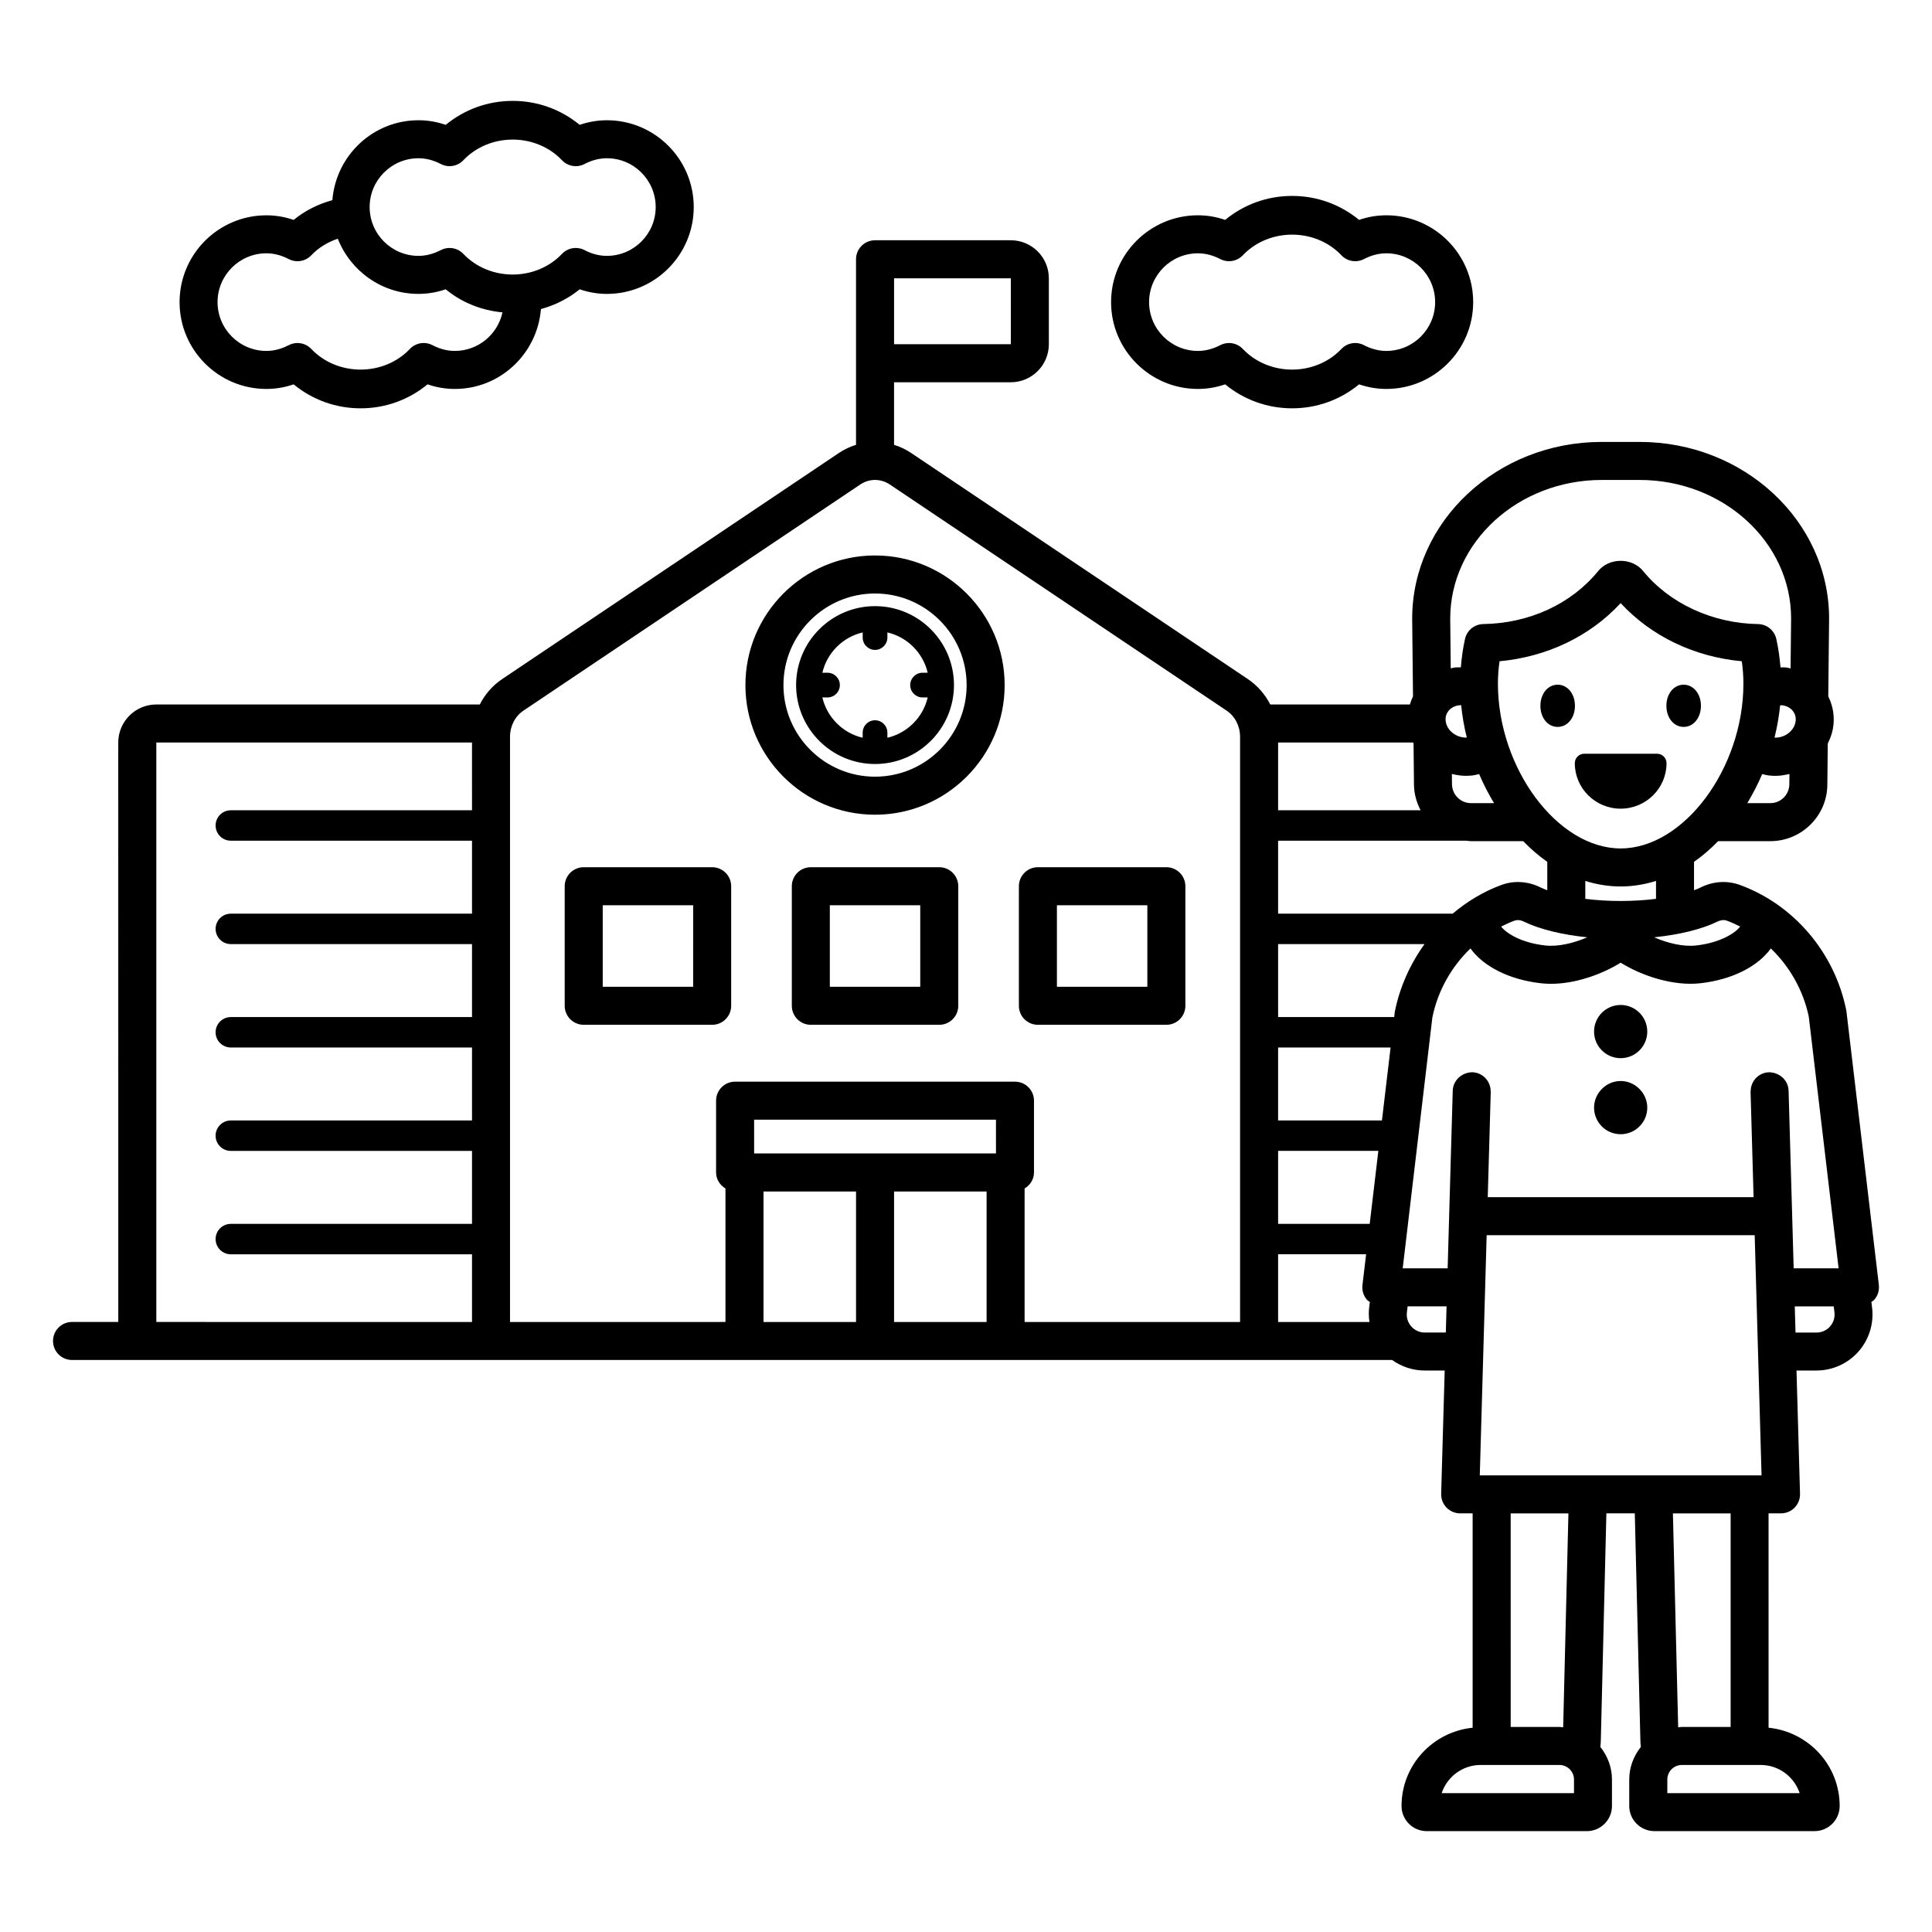 <?xml version="1.0" encoding="UTF-8"?>
<!-- The Best Svg Icon site in the world: iconSvg.co, Visit us! https://iconsvg.co -->
<svg fill="#000000" width="800px" height="800px" version="1.1" viewBox="144 144 512 512" xmlns="http://www.w3.org/2000/svg">
 <path d="m332.73 373.82h-34.039c-2.781 0-5.039 2.254-5.039 5.039v31.684c0 2.785 2.254 5.039 5.039 5.039h34.039c2.781 0 5.039-2.254 5.039-5.039v-31.684c0-2.781-2.258-5.039-5.039-5.039zm-5.039 31.684h-23.961v-21.605h23.965zm65.223-31.684h-34.035c-2.781 0-5.039 2.254-5.039 5.039v31.684c0 2.785 2.254 5.039 5.039 5.039h34.035c2.781 0 5.039-2.254 5.039-5.039v-31.684c-0.004-2.781-2.258-5.039-5.039-5.039zm-5.039 31.684h-23.961v-21.605h23.961zm65.223-31.684h-34.043c-2.785 0-5.039 2.254-5.039 5.039v31.684c0 2.785 2.254 5.039 5.039 5.039h34.043c2.785 0 5.039-2.254 5.039-5.039v-31.684c0-2.781-2.254-5.039-5.039-5.039zm-5.039 31.684h-23.965v-21.605h23.965zm-72.164-114.3c-18.941 0-34.352 15.41-34.352 34.352 0 18.941 15.41 34.352 34.352 34.352s34.348-15.41 34.348-34.352c0-18.941-15.41-34.352-34.348-34.352zm0 58.625c-13.387 0-24.273-10.891-24.273-24.273 0-13.387 10.891-24.273 24.273-24.273 13.387 0 24.273 10.891 24.273 24.273 0 13.383-10.891 24.273-24.273 24.273zm0-45.195c-11.535 0-20.918 9.387-20.918 20.918 0 11.535 9.387 20.918 20.918 20.918 11.535 0 20.918-9.383 20.918-20.918 0-11.531-9.383-20.918-20.918-20.918zm12.594 24.195h1.363c-1.242 5.289-5.394 9.441-10.684 10.684v-1.363c0-1.809-1.465-3.273-3.273-3.273s-3.273 1.465-3.273 3.273v1.363c-5.289-1.242-9.441-5.394-10.688-10.684h1.363c1.809 0 3.273-1.465 3.273-3.273 0-1.809-1.465-3.273-3.273-3.273h-1.363c1.242-5.289 5.398-9.441 10.688-10.688v1.363c0 1.809 1.465 3.273 3.273 3.273s3.273-1.465 3.273-3.273v-1.363c5.289 1.242 9.441 5.398 10.684 10.688h-1.363c-1.809 0-3.273 1.465-3.273 3.273 0 1.809 1.465 3.273 3.273 3.273zm-173.9-81.754c2.449 0 4.867-0.41 7.223-1.219 5.012 4.117 11.199 6.352 17.75 6.352 6.551 0 12.734-2.234 17.746-6.352 2.356 0.809 4.773 1.219 7.223 1.219 12.059 0 21.867-9.355 22.824-21.168 3.723-1.035 7.223-2.742 10.262-5.238 2.356 0.809 4.773 1.219 7.223 1.219 12.688 0 23.008-10.32 23.008-23.012 0-12.688-10.32-23.008-23.008-23.008-2.449 0-4.867 0.41-7.223 1.219-5.012-4.117-11.199-6.352-17.746-6.352-6.551 0-12.734 2.234-17.75 6.352-2.356-0.809-4.773-1.219-7.219-1.219-12.059 0-21.871 9.355-22.824 21.172-3.719 1.035-7.219 2.742-10.258 5.238-2.356-0.809-4.773-1.219-7.223-1.219-12.688 0-23.008 10.32-23.008 23.012-0.008 12.68 10.316 23.004 23 23.004zm40.309-61.137c1.988 0 3.981 0.512 5.922 1.523 1.992 1.047 4.434 0.629 5.977-0.996 6.941-7.301 19.195-7.301 26.137 0 1.543 1.625 3.988 2.043 5.977 0.996 1.941-1.012 3.934-1.523 5.922-1.523 7.133 0 12.934 5.801 12.934 12.934 0 7.133-5.801 12.934-12.934 12.934-1.988 0-3.984-0.512-5.922-1.523-1.992-1.039-4.434-0.629-5.981 0.996-6.93 7.301-19.191 7.301-26.137 0-0.973-1.027-2.301-1.566-3.652-1.566-0.789 0-1.59 0.188-2.324 0.57-1.941 1.012-3.934 1.523-5.922 1.523-7.133 0-12.934-5.805-12.934-12.934 0.004-7.133 5.805-12.934 12.938-12.934zm-40.309 25.191c1.988 0 3.984 0.512 5.922 1.523 1.992 1.039 4.434 0.633 5.977-0.996 1.984-2.09 4.426-3.508 7.031-4.402 3.363 8.543 11.652 14.629 21.375 14.629 2.449 0 4.863-0.41 7.219-1.219 4.312 3.543 9.512 5.59 15.047 6.121-1.254 5.828-6.434 10.211-12.633 10.211-1.988 0-3.984-0.512-5.922-1.523-2-1.043-4.434-0.633-5.981 0.996-6.93 7.301-19.191 7.305-26.137 0-0.973-1.027-2.301-1.566-3.652-1.566-0.789 0-1.59 0.188-2.324 0.57-1.941 1.012-3.934 1.523-5.922 1.523-7.133 0-12.934-5.801-12.934-12.934 0.004-7.129 5.805-12.934 12.934-12.934zm246.87 35.945c2.449 0 4.867-0.41 7.223-1.219 5.012 4.117 11.199 6.352 17.746 6.352 6.555 0 12.738-2.234 17.746-6.352 2.356 0.809 4.773 1.219 7.223 1.219 12.688 0 23.012-10.32 23.012-23.008s-10.32-23.012-23.012-23.012c-2.449 0-4.867 0.41-7.223 1.219-5.012-4.117-11.199-6.352-17.746-6.352s-12.734 2.234-17.746 6.352c-2.356-0.809-4.773-1.219-7.223-1.219-12.688 0-23.012 10.32-23.012 23.012 0 12.684 10.324 23.008 23.012 23.008zm0-35.945c1.988 0 3.981 0.512 5.922 1.523 1.988 1.031 4.43 0.629 5.977-0.996 6.938-7.301 19.199-7.301 26.137 0 1.543 1.629 3.981 2.031 5.977 0.996 1.945-1.012 3.938-1.523 5.922-1.523 7.133 0 12.934 5.805 12.934 12.934 0 7.133-5.801 12.934-12.934 12.934-1.988 0-3.981-0.512-5.922-1.523-1.996-1.039-4.43-0.637-5.984 1-6.922 7.293-19.188 7.305-26.129-0.004-0.973-1.027-2.301-1.566-3.652-1.566-0.793 0-1.59 0.188-2.328 0.57-1.945 1.012-3.938 1.523-5.922 1.523-7.133 0-12.934-5.801-12.934-12.934 0.004-7.129 5.805-12.934 12.938-12.934zm180.46 273.43-8.59-72.52c-0.016-0.137-0.039-0.277-0.07-0.414-3.086-15.199-13.879-27.883-28.164-33.105-3.332-1.215-6.996-1.008-10.316 0.621-0.562 0.273-1.18 0.535-1.844 0.785v-7.531c2.266-1.594 4.394-3.434 6.387-5.481h13.832c8.336 0 15.113-6.781 15.113-15.059l0.113-10.812c0.602-1.211 1.098-2.488 1.352-3.871 0.555-3.004 0.098-5.977-1.219-8.613l0.219-20.637c0-25.809-22.527-46.809-50.223-46.809h-10.043c-27.695 0-50.223 21-50.223 46.863l0.219 20.578c-0.344 0.691-0.602 1.41-0.82 2.141h-37.004c-1.379-2.691-3.398-5.027-5.957-6.746l-89.223-59.91c-1.422-0.953-2.949-1.668-4.523-2.152v-16.586h30.945c5.555 0 10.078-4.519 10.078-10.078v-17.473c0-5.559-4.523-10.078-10.078-10.078h-35.984c-2.781 0-5.039 2.254-5.039 5.039v49.172c-1.578 0.488-3.106 1.203-4.527 2.156l-89.223 59.906c-2.559 1.719-4.578 4.055-5.957 6.746l-85.727 0.004c-5.559 0-10.078 4.519-10.078 10.078l0.004 153.56h-12.258c-2.781 0-5.039 2.254-5.039 5.039s2.254 5.039 5.039 5.039h349.84c2.5 1.793 5.516 2.793 8.641 2.793h5.289l-0.934 32.672c-0.035 1.359 0.477 2.676 1.426 3.656 0.945 0.973 2.25 1.523 3.609 1.523h3.305v56.809c-10.547 1.078-18.84 9.914-18.84 20.746 0 3.676 2.988 6.66 6.66 6.66h42.445c3.676 0 6.66-2.988 6.66-6.66v-7.019c0-3.273-1.18-6.246-3.078-8.629 0.055-0.57 0.125-1.137 0.125-1.734l1.473-60.172h7.531l1.477 60.047c0 0.637 0.07 1.238 0.133 1.848-1.898 2.383-3.082 5.359-3.082 8.637v7.019c0 3.676 2.988 6.66 6.66 6.66h42.445c3.676 0 6.66-2.988 6.66-6.66 0-10.832-8.289-19.668-18.84-20.746l-0.004-56.809h3.305c1.363 0 2.668-0.551 3.609-1.523 0.949-0.98 1.461-2.297 1.426-3.656l-0.934-32.672h5.289c4.242 0 8.289-1.82 11.105-4.992 2.82-3.172 4.144-7.41 3.641-11.625l-0.188-1.559c0.234-0.184 0.516-0.301 0.719-0.527 0.973-1.078 1.422-2.508 1.254-3.938zm-260.98-266.81h30.945l0.004 17.473h-30.949zm-111.85 140.98h-63.922c-2.227 0-4.031 1.805-4.031 4.031 0 2.227 1.805 4.031 4.031 4.031h63.922v19.34h-63.922c-2.227 0-4.031 1.805-4.031 4.031 0 2.227 1.805 4.031 4.031 4.031h63.922v19.34h-63.922c-2.227 0-4.031 1.805-4.031 4.031 0 2.223 1.805 4.031 4.031 4.031h63.922v19.34h-63.922c-2.227 0-4.031 1.805-4.031 4.031 0 2.223 1.805 4.031 4.031 4.031h63.922v19.34h-63.922c-2.227 0-4.031 1.805-4.031 4.031 0 2.223 1.805 4.031 4.031 4.031h63.922v17.949l-83.66-0.016v-153.56h83.656zm101.77 135.61h-24.52v-34.586h24.52zm34.598 0h-24.52v-34.586h24.52zm2.488-44.664h-64.094l-0.004-8.945h64.094zm64.688 44.664h-57.102v-35.379c1.461-0.883 2.488-2.414 2.488-4.246v-19.023c0-2.785-2.254-5.039-5.039-5.039h-74.172c-2.781 0-5.039 2.254-5.039 5.039v19.02c0 1.832 1.027 3.363 2.488 4.246v35.379l-57.098 0.004v-155.08c0-2.848 1.332-5.438 3.566-6.941l89.223-59.906c2.43-1.633 5.461-1.633 7.891 0l89.223 59.906c2.234 1.5 3.566 4.094 3.566 6.941zm126.58-106.14c0.477-0.234 1.441-0.57 2.426-0.215 1.215 0.445 2.379 0.984 3.523 1.562-1.16 1.582-5.062 4.277-11.699 5.016-3.398 0.379-7.543-0.621-11.109-2.168 6.699-0.684 12.609-2.121 16.859-4.195zm-35.09-5.996v-4.746c2.996 0.93 6.121 1.465 9.367 1.465 3.246 0 6.371-0.535 9.371-1.469v4.746c-2.953 0.367-6.133 0.57-9.371 0.57s-6.418-0.199-9.367-0.566zm0.512 10.191c-3.562 1.547-7.703 2.543-11.109 2.168-6.637-0.734-10.535-3.43-11.699-5.012 1.145-0.578 2.309-1.121 3.523-1.562 0.984-0.363 1.945-0.023 2.426 0.215 4.246 2.07 10.16 3.508 16.859 4.191zm8.855-23.551c-16.719 0-32.527-21.234-32.527-43.695 0-1.949 0.145-3.91 0.43-5.91 12.582-1.16 23.984-6.621 32.098-15.406 8.113 8.781 19.52 14.246 32.102 15.406 0.285 2.012 0.43 3.965 0.43 5.91 0 22.461-15.809 43.695-32.531 43.695zm44.703-17.043c0 2.777-2.258 5.039-5.039 5.039h-6.102c1.477-2.461 2.809-5.035 3.953-7.707 0.598 0.141 1.18 0.312 1.801 0.379 0.582 0.062 1.152 0.094 1.723 0.094 1.27 0 2.496-0.207 3.695-0.496zm1.633-16.453c-0.449 2.438-2.934 4.258-5.559 4.121 0.707-2.824 1.191-5.68 1.488-8.531 0.16 0 0.316-0.059 0.477-0.039 1.246 0.137 2.293 0.703 2.957 1.594 0.426 0.57 0.883 1.527 0.637 2.856zm-51.355-64.156h10.043c22.137 0 40.148 16.477 40.148 36.68l-0.141 13.262c-0.398-0.078-0.777-0.207-1.184-0.254-0.5-0.055-0.992-0.012-1.488-0.012-0.207-2.465-0.531-4.953-1.109-7.539-0.508-2.273-2.504-3.902-4.832-3.941-12.062-0.195-23.453-5.453-30.465-14.062-2.938-3.606-8.973-3.594-11.902-0.004-7.121 8.742-18.223 13.867-30.469 14.062-2.328 0.039-4.324 1.668-4.832 3.941-0.57 2.543-0.895 5.055-1.105 7.539-0.496 0.004-0.988-0.039-1.488 0.012-0.41 0.043-0.785 0.172-1.184 0.25l-0.141-13.203c0.004-20.254 18.016-36.73 40.148-36.73zm-28.539 85.648h-6.102c-2.781 0-5.039-2.262-5.039-5.094l-0.027-2.641c1.195 0.293 2.422 0.496 3.695 0.496 0.57 0 1.141-0.031 1.723-0.094 0.621-0.066 1.207-0.238 1.801-0.379 1.141 2.676 2.473 5.25 3.949 7.711zm-12.137-24.348c0.66-0.895 1.711-1.457 2.957-1.594 0.156-0.02 0.312-0.023 0.469-0.027 0.297 2.871 0.781 5.75 1.496 8.594-2.594 0.109-5.109-1.684-5.555-4.113-0.25-1.332 0.203-2.293 0.633-2.859zm-45.082 8.285h35.758c0.043 0.09 0.086 0.18 0.133 0.27l0.113 10.758c0 2.508 0.672 4.844 1.762 6.926h-37.766zm0 26.012h49.852c0.426 0.035 0.832 0.129 1.266 0.129h13.828c1.992 2.051 4.125 3.891 6.387 5.484v7.527c-0.664-0.25-1.281-0.512-1.844-0.785-3.32-1.621-6.973-1.844-10.316-0.621-4.762 1.742-9.086 4.375-12.918 7.606h-46.254zm24.203 127.55h-24.203v-17.949h23.32l-0.969 8.176c-0.168 1.426 0.281 2.859 1.238 3.938 0.203 0.227 0.484 0.344 0.719 0.527l-0.188 1.559c-0.148 1.262-0.086 2.512 0.082 3.75zm0.07-26.008h-24.273v-19.34h26.562zm3.242-27.398h-27.516v-19.34h29.809zm3.246-27.402h-30.762v-19.34h38.805c-3.762 5.223-6.531 11.258-7.867 17.875zm13.684 83.602h-5.578c-1.383 0-2.652-0.57-3.566-1.605-0.922-1.039-1.34-2.367-1.172-3.738l0.191-1.594h10.32zm33.969 122.07h-35.07c1.438-4.336 5.523-7.469 10.332-7.469h20.875c2.129 0 3.863 1.73 3.863 3.863zm-16.781-74.141h15.301l-1.391 56.699c-0.332-0.023-0.652-0.102-0.992-0.102h-12.914zm-8.188-10.074 1.82-63.656h71.031l1.82 63.656zm66.477 10.074v56.594h-12.914c-0.34 0-0.656 0.078-0.988 0.102l-1.395-56.695zm18.293 74.141h-35.07v-3.606c0-2.129 1.73-3.863 3.863-3.863h20.875c4.809 0 8.898 3.137 10.332 7.469zm8.047-123.67c-0.914 1.031-2.184 1.605-3.566 1.605h-5.578l-0.199-6.938h10.324l0.191 1.594c0.164 1.371-0.254 2.699-1.172 3.738zm-9.633-15.41-1.348-47.07c-0.078-2.785-2.391-4.848-5.18-4.894-2.734 0.082-4.867 2.324-4.871 5.039 0 0.051-0.027 0.094-0.023 0.145l0.797 27.922-70.449-0.004 0.797-27.922c0-0.051-0.023-0.094-0.023-0.145-0.004-2.711-2.137-4.957-4.871-5.039-2.699 0.016-5.102 2.109-5.18 4.894l-1.348 47.07h-11.91l7.856-66.465c1.438-7.102 5.062-13.465 10.102-18.309 3.371 4.703 10.156 8.281 18.719 9.23 0.852 0.094 1.711 0.145 2.59 0.145 6.469 0 13.426-2.469 18.488-5.598 5.75 3.551 13.953 6.234 21.082 5.453 8.562-0.949 15.344-4.527 18.719-9.227 4.988 4.793 8.59 11.074 10.059 18.094l7.902 66.676zm-33.695-133.86c0 6.641-5.453 12.043-12.156 12.043-6.699 0-12.152-5.402-12.152-12.043 0-1.391 1.125-2.519 2.519-2.519h19.273c1.391 0 2.516 1.129 2.516 2.519zm-24.27-15.219c0 3.188-1.969 5.594-4.578 5.594-2.609 0-4.578-2.406-4.578-5.594s1.969-5.594 4.578-5.594c2.609 0.004 4.578 2.406 4.578 5.594zm33.387 0c0 3.188-1.969 5.594-4.578 5.594s-4.574-2.406-4.574-5.594 1.965-5.594 4.574-5.594c2.609 0.004 4.578 2.406 4.578 5.594zm-14.219 86.332c0 3.894-3.156 7.051-7.051 7.051s-7.051-3.156-7.051-7.051 3.156-7.051 7.051-7.051c3.891 0 7.051 3.156 7.051 7.051zm-1.527 15.82c0.941 1.199 1.527 2.691 1.527 4.332 0 3.894-3.156 7.051-7.051 7.051s-7.051-3.156-7.051-7.051c0-1.641 0.586-3.133 1.527-4.332 1.289-1.645 3.273-2.719 5.523-2.719s4.231 1.078 5.523 2.719z"/>
</svg>